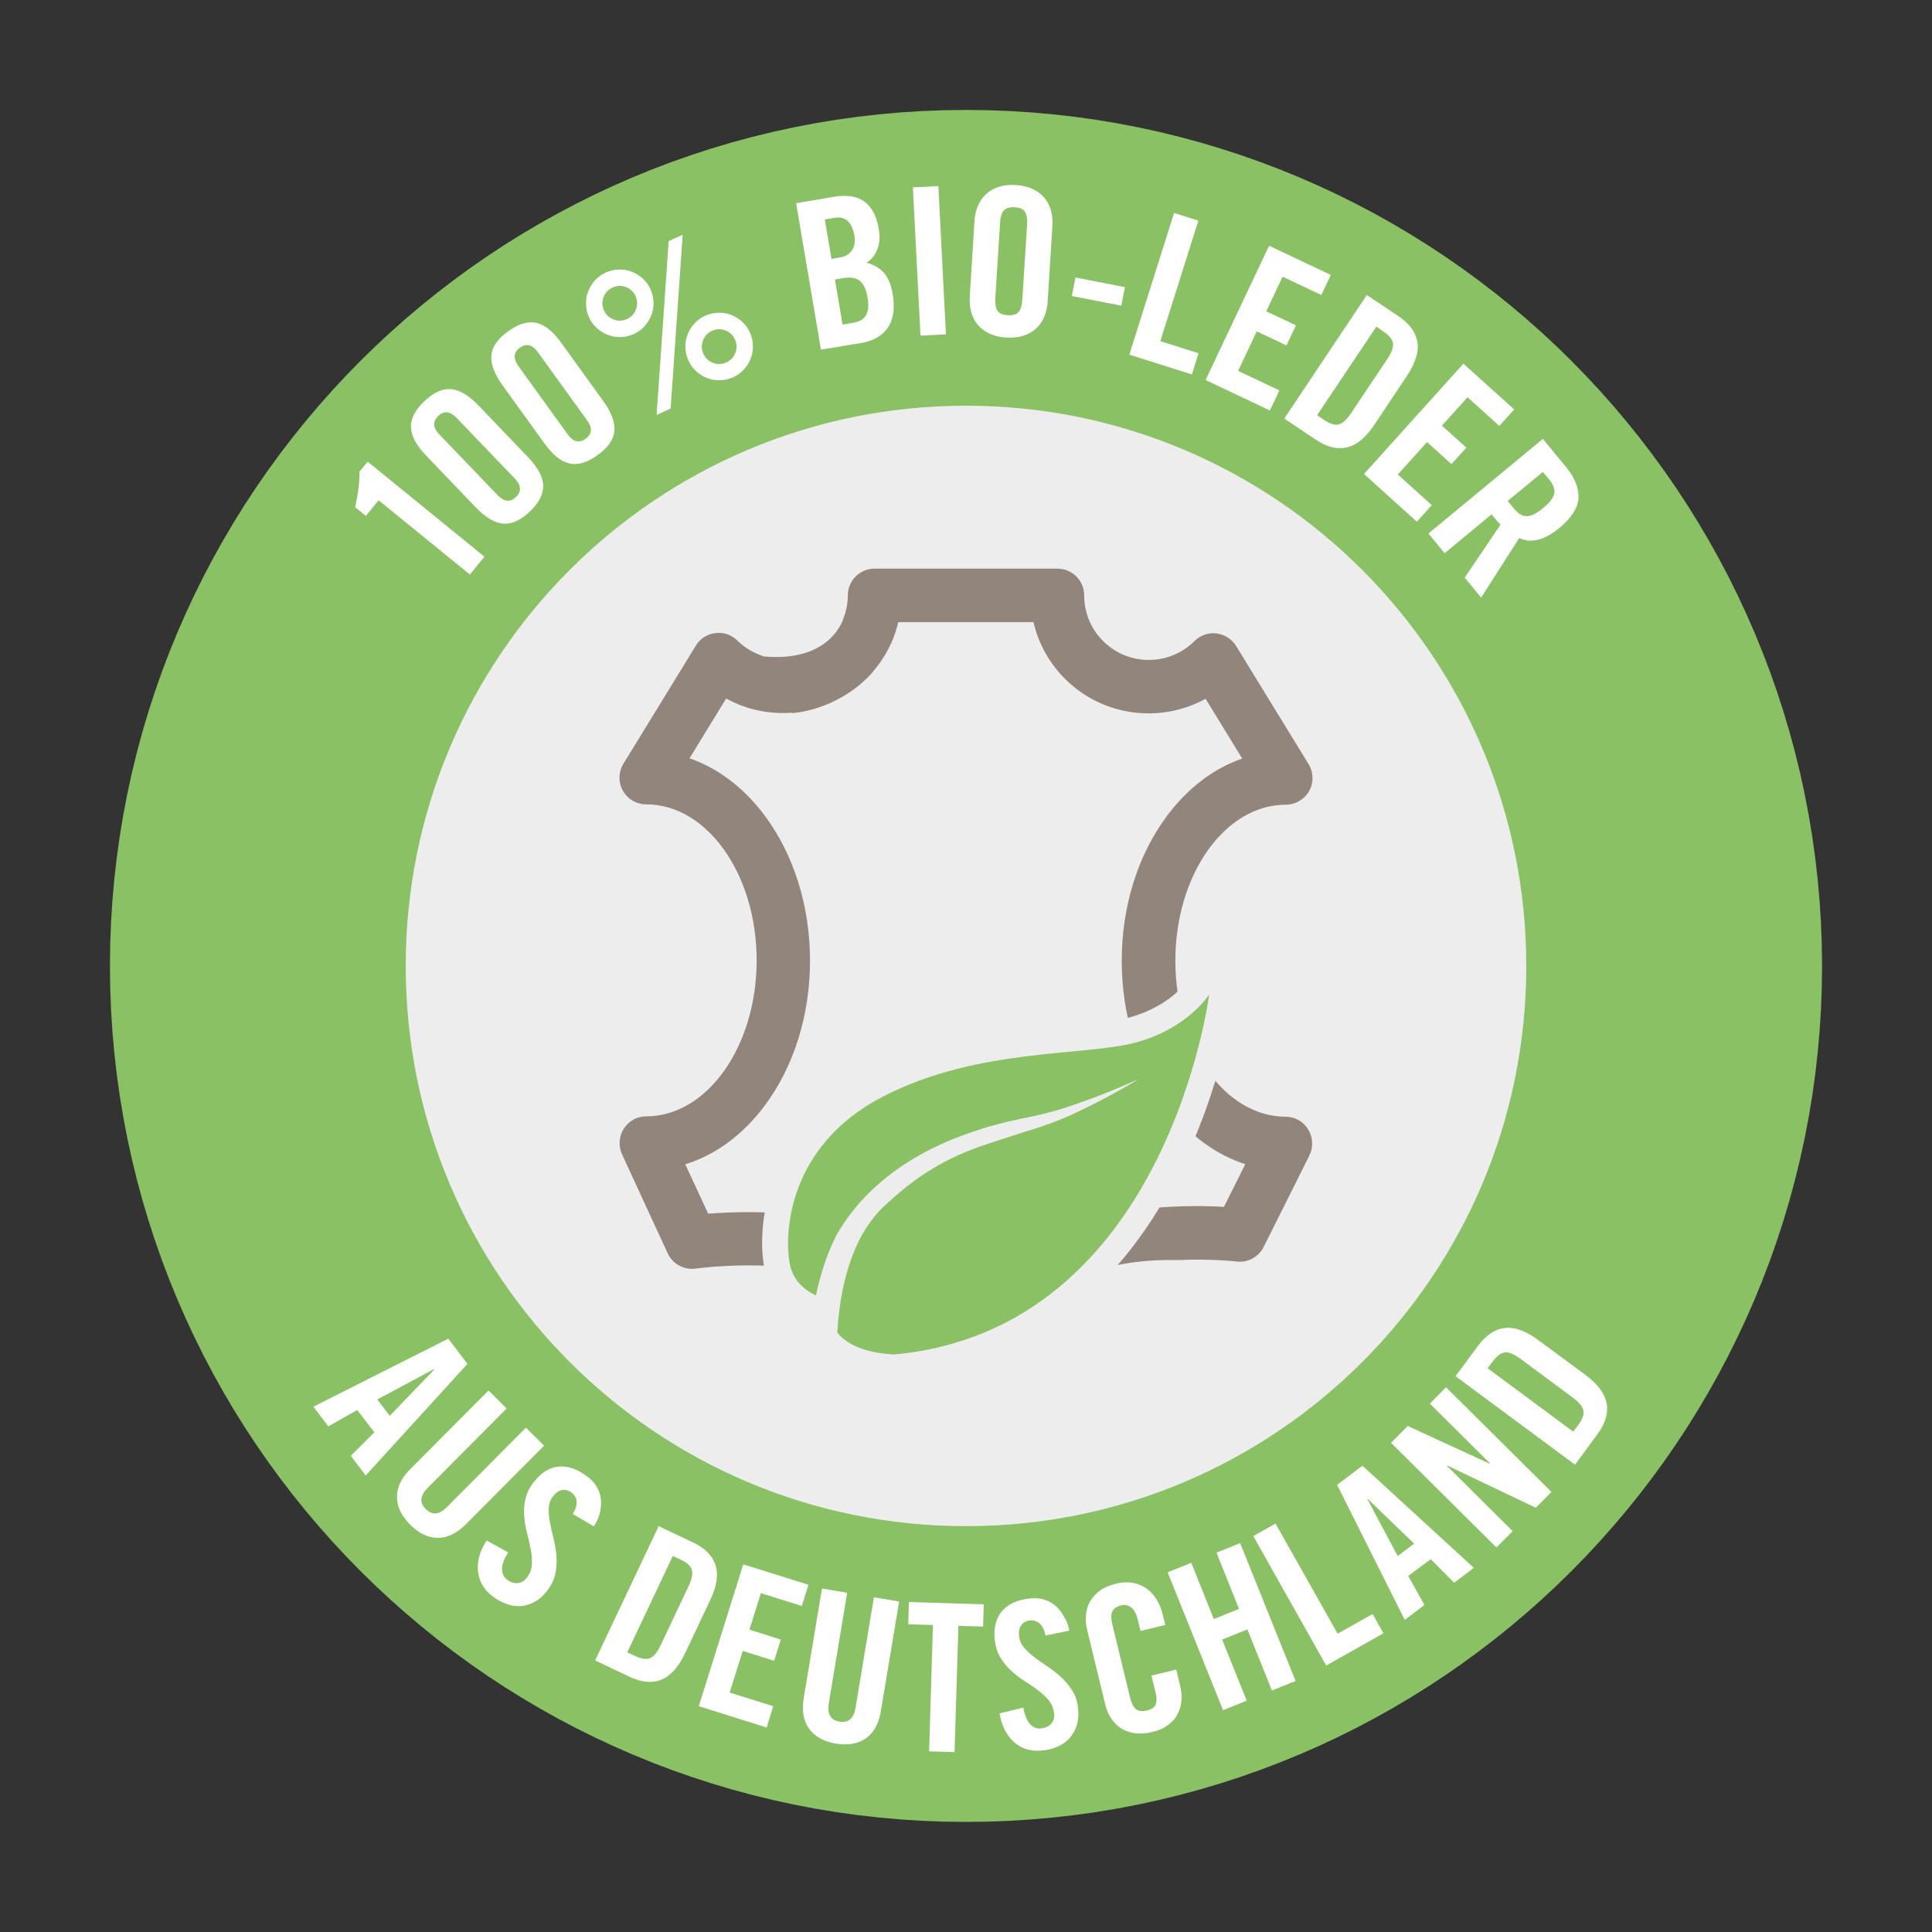 <?xml version="1.0" encoding="utf-8"?>
<!-- Generator: Adobe Illustrator 24.2.0, SVG Export Plug-In . SVG Version: 6.00 Build 0)  -->
<svg version="1.1" id="Ebene_1" xmlns="http://www.w3.org/2000/svg" xmlns:xlink="http://www.w3.org/1999/xlink" x="0px" y="0px"
	 viewBox="0 0 150.24 150.24" style="enable-background:new 0 0 150.24 150.24;" xml:space="preserve">
<rect x="0" y="0" width="150.24" height="150.24" fill="#333333" stroke="none"/>
<style type="text/css">
	.st0{fill:#EDEDED;stroke:#8AC165;stroke-width:46;}
	.st1{fill:#EDEDED;}
	.st2{fill:#FFFFFF;}
	.st3{fill:#92857C;}
	.st4{fill:#8AC165;}
</style>
<path class="st0" d="M75.12,31.55c-24.06,0-43.57,19.5-43.57,43.57c0,24.06,19.5,43.56,43.57,43.56c24.06,0,43.57-19.5,43.57-43.56
	C118.68,51.06,99.18,31.55,75.12,31.55z"/>
<g>
	<path class="st1" d="M75.12,31.55c-24.06,0-43.57,19.5-43.57,43.57c0,24.06,19.5,43.56,43.57,43.56c24.06,0,43.57-19.5,43.57-43.56
		C118.68,51.06,99.18,31.55,75.12,31.55z"/>
</g>
<g>
	<path class="st2" d="M36.54,44.68l-7.1-5.78l-0.99,1.22l-0.83-0.68c0.11-0.49,0.19-0.96,0.25-1.42s0.09-0.91,0.08-1.34l0.64-0.78
		l9.08,7.39L36.54,44.68z"/>
	<path class="st2" d="M36.98,39.44l-3.83-4c-0.76-0.79-1.16-1.52-1.19-2.19c-0.04-0.67,0.31-1.35,1.03-2.04
		c0.72-0.69,1.42-1.01,2.09-0.95s1.38,0.49,2.14,1.28l3.83,4c0.76,0.79,1.16,1.52,1.19,2.19c0.03,0.67-0.31,1.35-1.03,2.04
		c-0.72,0.69-1.42,1.01-2.09,0.95S37.74,40.23,36.98,39.44z M40.03,37.21l-4.52-4.71c-0.51-0.53-0.99-0.58-1.43-0.15
		c-0.45,0.43-0.42,0.91,0.09,1.44l4.52,4.71c0.51,0.53,0.99,0.58,1.43,0.15C40.57,38.22,40.54,37.74,40.03,37.21z"/>
	<path class="st2" d="M42.33,34.47l-3.24-4.49c-0.64-0.89-0.94-1.67-0.88-2.34c0.06-0.67,0.49-1.29,1.31-1.88
		c0.81-0.59,1.54-0.8,2.2-0.65s1.3,0.68,1.94,1.57l3.24,4.49c0.64,0.89,0.94,1.67,0.88,2.34c-0.06,0.67-0.49,1.29-1.31,1.88
		c-0.81,0.59-1.54,0.8-2.2,0.65C43.62,35.89,42.97,35.36,42.33,34.47z M45.65,32.68l-3.82-5.29c-0.43-0.6-0.9-0.71-1.4-0.35
		s-0.54,0.84-0.11,1.44l3.82,5.29c0.43,0.6,0.9,0.71,1.4,0.35S46.09,33.28,45.65,32.68z"/>
	<path class="st2" d="M45.81,24.69c-0.15-0.33-0.23-0.67-0.24-1.02s0.04-0.68,0.16-0.99s0.29-0.6,0.52-0.86s0.51-0.47,0.84-0.62
		c0.33-0.15,0.67-0.23,1.02-0.24s0.68,0.04,0.99,0.16c0.31,0.11,0.6,0.29,0.86,0.52c0.26,0.23,0.47,0.51,0.62,0.84
		c0.15,0.33,0.23,0.67,0.24,1.02s-0.04,0.68-0.16,0.99s-0.29,0.6-0.52,0.86s-0.51,0.47-0.84,0.62c-0.33,0.15-0.67,0.23-1.02,0.24
		s-0.68-0.04-0.99-0.16c-0.31-0.11-0.6-0.29-0.86-0.52C46.17,25.3,45.96,25.02,45.81,24.69z M46.97,24.15
		c0.16,0.34,0.41,0.57,0.76,0.7c0.35,0.13,0.69,0.11,1.03-0.04c0.34-0.16,0.57-0.41,0.7-0.76s0.11-0.69-0.04-1.03
		c-0.16-0.34-0.41-0.57-0.76-0.7c-0.35-0.13-0.69-0.11-1.03,0.04c-0.34,0.16-0.57,0.41-0.7,0.76C46.8,23.47,46.82,23.81,46.97,24.15
		z M52,18.75l1.09-0.5l-0.94,13.52l-1.09,0.5L52,18.75z M53.54,28.05c-0.15-0.33-0.23-0.67-0.24-1.02
		c-0.01-0.35,0.04-0.68,0.16-0.99c0.11-0.31,0.29-0.6,0.52-0.86s0.51-0.47,0.84-0.62c0.33-0.15,0.67-0.23,1.02-0.24
		s0.68,0.04,0.99,0.16c0.31,0.11,0.6,0.29,0.86,0.52c0.26,0.23,0.47,0.51,0.62,0.84c0.15,0.33,0.23,0.67,0.24,1.02
		c0.01,0.35-0.04,0.68-0.16,0.99c-0.11,0.31-0.29,0.6-0.52,0.86s-0.51,0.47-0.84,0.62c-0.33,0.15-0.67,0.23-1.02,0.24
		s-0.68-0.04-0.99-0.16c-0.31-0.11-0.6-0.29-0.86-0.52C53.9,28.66,53.69,28.38,53.54,28.05z M54.7,27.52
		c0.16,0.34,0.41,0.57,0.76,0.7c0.35,0.13,0.69,0.11,1.03-0.04c0.34-0.16,0.57-0.41,0.7-0.76c0.13-0.35,0.11-0.69-0.04-1.03
		c-0.16-0.34-0.41-0.57-0.76-0.7c-0.35-0.13-0.69-0.11-1.03,0.04c-0.34,0.16-0.57,0.41-0.7,0.76C54.53,26.83,54.55,27.18,54.7,27.52
		z"/>
	<path class="st2" d="M63.84,27.19l-1.93-11.39l2.9-0.49c1.05-0.18,1.86-0.05,2.43,0.38c0.57,0.43,0.94,1.14,1.1,2.12
		c0.04,0.24,0.06,0.49,0.05,0.75c-0.01,0.26-0.05,0.5-0.13,0.73s-0.18,0.44-0.33,0.64c-0.15,0.2-0.33,0.36-0.54,0.5
		c0.54,0.14,0.99,0.39,1.33,0.77c0.34,0.37,0.58,0.93,0.7,1.67c0.08,0.47,0.1,0.92,0.06,1.34c-0.04,0.42-0.16,0.8-0.35,1.13
		c-0.19,0.34-0.47,0.62-0.83,0.85c-0.36,0.23-0.82,0.4-1.38,0.49L63.84,27.19z M64.14,17.07l0.52,3.06l0.71-0.12
		c0.37-0.06,0.66-0.24,0.87-0.53c0.21-0.29,0.28-0.67,0.2-1.15c-0.18-1.07-0.7-1.54-1.55-1.39L64.14,17.07z M64.93,21.74l0.59,3.5
		l0.82-0.14c0.53-0.09,0.87-0.3,1.03-0.63c0.16-0.33,0.19-0.78,0.09-1.36c-0.1-0.59-0.29-1.01-0.59-1.26
		c-0.29-0.25-0.73-0.32-1.32-0.22L64.93,21.74z"/>
	<path class="st2" d="M73.56,26l-1.98,0.1l-0.59-11.53l1.98-0.1L73.56,26z"/>
	<path class="st2" d="M75.41,23.1l0.37-5.94c0.03-0.4,0.11-0.78,0.26-1.14c0.15-0.35,0.35-0.66,0.62-0.91
		c0.27-0.25,0.59-0.44,0.98-0.57s0.84-0.18,1.36-0.15c0.52,0.03,0.97,0.14,1.33,0.32c0.37,0.18,0.67,0.41,0.9,0.69
		c0.23,0.28,0.4,0.61,0.5,0.98s0.14,0.76,0.11,1.16l-0.37,5.94c-0.03,0.4-0.11,0.78-0.26,1.14c-0.15,0.35-0.35,0.66-0.62,0.91
		c-0.27,0.25-0.59,0.44-0.98,0.57c-0.39,0.13-0.84,0.18-1.36,0.15c-0.52-0.03-0.97-0.14-1.33-0.32c-0.37-0.18-0.67-0.41-0.9-0.69
		c-0.23-0.28-0.4-0.61-0.5-0.98C75.43,23.89,75.39,23.5,75.41,23.1z M77.77,17.33l-0.37,5.84c-0.03,0.44,0.03,0.76,0.16,0.98
		c0.14,0.22,0.41,0.34,0.81,0.36c0.4,0.03,0.69-0.06,0.85-0.26s0.26-0.52,0.28-0.95l0.37-5.84c0.03-0.44-0.03-0.76-0.16-0.98
		s-0.41-0.34-0.81-0.36c-0.4-0.03-0.69,0.06-0.85,0.26C77.89,16.58,77.79,16.89,77.77,17.33z"/>
	<path class="st2" d="M87.2,23.77l-3.85-0.75l0.28-1.44l3.85,0.75L87.2,23.77z"/>
	<path class="st2" d="M92.69,29.12l-4.87-1.54l3.48-11.02l1.89,0.6l-2.96,9.37l2.97,0.94L92.69,29.12z"/>
	<path class="st2" d="M98.75,31.92l-5-2.37l4.94-10.44l4.8,2.27l-0.74,1.56l-3.01-1.42l-1.27,2.69l2.31,1.09l-0.74,1.56l-2.31-1.09
		l-1.45,3.07l3.21,1.52L98.75,31.92z"/>
	<path class="st2" d="M99.87,32.55l6.42-9.61l2.45,1.64c0.86,0.58,1.35,1.24,1.48,2.01s-0.15,1.64-0.81,2.64l-2.54,3.81
		c-0.66,0.99-1.37,1.58-2.13,1.75c-0.75,0.18-1.56-0.02-2.42-0.6L99.87,32.55z M107.03,25.4l-4.61,6.89l0.57,0.38
		c0.44,0.3,0.82,0.41,1.12,0.33c0.3-0.08,0.63-0.37,0.96-0.88l2.81-4.2c0.34-0.51,0.49-0.91,0.44-1.22
		c-0.04-0.31-0.29-0.61-0.73-0.91L107.03,25.4z"/>
	<path class="st2" d="M110.18,40.57l-4.11-3.71l7.73-8.58l3.95,3.56l-1.16,1.28l-2.47-2.23l-1.99,2.21l1.9,1.71l-1.16,1.28
		l-1.9-1.71l-2.27,2.52l2.64,2.38L110.18,40.57z"/>
	<path class="st2" d="M115.99,40l-3.65,3.02l-1.26-1.53l8.9-7.36l1.77,2.15c0.71,0.85,1.04,1.67,1,2.44
		c-0.04,0.77-0.54,1.54-1.48,2.33c-0.36,0.3-0.7,0.52-1,0.67s-0.59,0.25-0.85,0.29s-0.5,0.05-0.71,0.01s-0.4-0.1-0.57-0.18
		l-2.96,4.63l-1.28-1.55l2.79-4.13c-0.1-0.08-0.21-0.2-0.33-0.34C116.22,40.28,116.1,40.14,115.99,40z M119.98,36.7l-2.74,2.26
		l0.45,0.54c0.17,0.21,0.33,0.36,0.5,0.47c0.16,0.11,0.33,0.17,0.51,0.17c0.18,0,0.38-0.05,0.59-0.15c0.21-0.1,0.45-0.27,0.71-0.48
		c0.53-0.44,0.81-0.82,0.87-1.15c0.05-0.33-0.09-0.7-0.43-1.11L119.98,36.7z"/>
</g>
<g>
	<path class="st2" d="M27.78,109.65l-2.25,1.27l-1.16-1.53l10.49-5.29l1.49,1.96l-7.91,8.68l-1.16-1.53l1.83-1.83L27.78,109.65z
		 M33.76,106.46l-4.42,2.37l0.97,1.27l3.48-3.62L33.76,106.46z"/>
	<path class="st2" d="M31.9,114.25l6.09-6.12l1.41,1.4l-6.15,6.18c-0.59,0.6-0.64,1.14-0.14,1.64c0.5,0.5,1.04,0.45,1.64-0.15
		l6.15-6.18l1.41,1.4l-6.09,6.12c-0.71,0.71-1.44,1.06-2.19,1.05s-1.46-0.35-2.13-1.02c-0.67-0.67-1.02-1.38-1.03-2.13
		C30.85,115.69,31.19,114.96,31.9,114.25z"/>
	<path class="st2" d="M46.18,118.7l-1.64-0.97c0.13-0.21,0.22-0.4,0.26-0.57c0.04-0.17,0.05-0.33,0.03-0.47
		c-0.02-0.14-0.07-0.26-0.14-0.36c-0.07-0.1-0.15-0.19-0.23-0.25c-0.26-0.19-0.51-0.26-0.77-0.21c-0.25,0.06-0.49,0.23-0.71,0.52
		c-0.2,0.26-0.3,0.57-0.31,0.91c-0.01,0.34,0.02,0.71,0.1,1.11s0.17,0.82,0.28,1.26c0.11,0.44,0.19,0.88,0.22,1.33
		s0.01,0.9-0.08,1.35c-0.09,0.45-0.29,0.88-0.6,1.3c-0.29,0.38-0.6,0.68-0.95,0.88c-0.34,0.2-0.7,0.32-1.07,0.36
		c-0.37,0.04-0.75-0.01-1.13-0.14c-0.39-0.13-0.77-0.33-1.13-0.61c-0.37-0.27-0.64-0.59-0.83-0.94c-0.19-0.35-0.29-0.72-0.32-1.11
		c-0.02-0.38,0.02-0.77,0.14-1.16c0.12-0.39,0.3-0.77,0.55-1.13l1.67,0.92c-0.32,0.5-0.48,0.92-0.48,1.28s0.13,0.63,0.38,0.83
		c0.27,0.21,0.55,0.3,0.83,0.28c0.28-0.02,0.52-0.16,0.73-0.44c0.23-0.31,0.36-0.64,0.38-1c0.02-0.36,0-0.74-0.08-1.14
		c-0.07-0.4-0.17-0.82-0.28-1.25c-0.12-0.43-0.19-0.87-0.23-1.32c-0.04-0.44-0.02-0.89,0.08-1.34c0.09-0.45,0.3-0.9,0.64-1.34
		c0.56-0.74,1.2-1.15,1.92-1.23s1.48,0.18,2.26,0.77c0.32,0.24,0.57,0.52,0.75,0.82c0.17,0.3,0.28,0.62,0.31,0.96
		c0.03,0.34,0,0.69-0.08,1.05S46.39,118.35,46.18,118.7z"/>
	<path class="st2" d="M46.28,129.12l4.94-10.44l2.66,1.26c0.94,0.44,1.52,1.03,1.76,1.77s0.1,1.64-0.41,2.72l-1.96,4.14
		c-0.51,1.08-1.13,1.76-1.84,2.05c-0.72,0.29-1.55,0.21-2.48-0.23L46.28,129.12z M52.32,121l-3.54,7.49l0.62,0.29
		c0.48,0.23,0.87,0.28,1.16,0.16c0.29-0.12,0.56-0.46,0.82-1.01l2.16-4.57c0.26-0.55,0.35-0.97,0.26-1.28
		c-0.09-0.3-0.37-0.57-0.85-0.79L52.32,121z"/>
	<path class="st2" d="M59.62,134.34l-5.28-1.66l3.46-11.03l5.07,1.59l-0.52,1.65l-3.18-1l-0.89,2.84l2.44,0.77l-0.52,1.65
		l-2.44-0.77l-1.02,3.24l3.39,1.06L59.62,134.34z"/>
	<path class="st2" d="M62.5,132.05l1.42-8.52l1.96,0.33l-1.43,8.6c-0.14,0.83,0.14,1.3,0.83,1.42c0.69,0.12,1.11-0.24,1.25-1.07
		l1.43-8.6l1.96,0.33l-1.42,8.52c-0.16,0.99-0.56,1.7-1.17,2.12c-0.62,0.43-1.39,0.56-2.33,0.41c-0.94-0.16-1.63-0.54-2.07-1.14
		S62.34,133.04,62.5,132.05z"/>
	<path class="st2" d="M72.25,136.19l0.3-9.82l-1.92-0.06l0.05-1.73l5.82,0.18l-0.05,1.73l-1.92-0.06l-0.3,9.82L72.25,136.19z"/>
	<path class="st2" d="M83.16,126.8l-1.86,0.39c-0.04-0.24-0.11-0.44-0.2-0.6c-0.08-0.16-0.18-0.28-0.29-0.37
		c-0.11-0.09-0.23-0.14-0.35-0.18s-0.23-0.04-0.34-0.03c-0.32,0.03-0.55,0.15-0.7,0.37c-0.15,0.21-0.21,0.5-0.17,0.86
		c0.03,0.33,0.16,0.62,0.38,0.88c0.22,0.26,0.5,0.51,0.82,0.76s0.68,0.49,1.05,0.74s0.73,0.53,1.06,0.84
		c0.33,0.31,0.61,0.66,0.85,1.05s0.38,0.84,0.43,1.37c0.05,0.48,0.01,0.91-0.11,1.29c-0.12,0.38-0.3,0.71-0.55,0.99
		c-0.25,0.28-0.56,0.5-0.93,0.66c-0.38,0.17-0.79,0.27-1.25,0.31c-0.46,0.04-0.87,0-1.25-0.13c-0.38-0.13-0.71-0.34-0.98-0.6
		s-0.5-0.59-0.68-0.96c-0.17-0.37-0.29-0.77-0.36-1.2l1.85-0.45c0.1,0.58,0.27,1,0.51,1.27s0.52,0.38,0.84,0.35
		c0.34-0.03,0.61-0.15,0.8-0.35c0.19-0.2,0.28-0.47,0.24-0.81c-0.04-0.38-0.17-0.71-0.39-0.99s-0.5-0.54-0.83-0.79
		c-0.32-0.25-0.67-0.49-1.05-0.73c-0.38-0.24-0.73-0.51-1.06-0.81c-0.33-0.3-0.61-0.65-0.85-1.04c-0.24-0.4-0.38-0.87-0.44-1.42
		c-0.09-0.92,0.11-1.66,0.59-2.21c0.48-0.54,1.21-0.87,2.19-0.96c0.4-0.04,0.77-0.01,1.1,0.1c0.33,0.11,0.62,0.27,0.88,0.5
		c0.25,0.23,0.47,0.5,0.64,0.83C82.95,126.04,83.08,126.4,83.16,126.8z"/>
	<path class="st2" d="M90.62,126.36l-1.93,0.47l-0.21-0.87c-0.12-0.48-0.29-0.8-0.53-0.97c-0.24-0.17-0.48-0.22-0.73-0.16
		c-0.39,0.1-0.64,0.26-0.73,0.5c-0.1,0.24-0.09,0.57,0.01,0.99l1.38,5.69c0.1,0.42,0.25,0.72,0.45,0.89s0.49,0.2,0.88,0.11
		c0.35-0.09,0.57-0.24,0.66-0.47s0.09-0.53,0-0.89l-0.33-1.35l1.93-0.47l0.31,1.29c0.09,0.39,0.13,0.78,0.09,1.16
		c-0.03,0.38-0.14,0.73-0.31,1.05c-0.17,0.32-0.42,0.59-0.75,0.83s-0.73,0.42-1.21,0.53c-0.51,0.12-0.96,0.15-1.37,0.09
		c-0.4-0.06-0.76-0.19-1.07-0.39c-0.31-0.2-0.56-0.46-0.77-0.79c-0.21-0.32-0.35-0.68-0.45-1.08l-1.4-5.78
		c-0.1-0.39-0.13-0.78-0.09-1.16c0.03-0.38,0.14-0.73,0.32-1.05s0.44-0.6,0.77-0.84c0.33-0.24,0.75-0.42,1.26-0.54
		c0.48-0.12,0.92-0.13,1.32-0.06c0.4,0.08,0.75,0.23,1.06,0.45c0.3,0.22,0.56,0.51,0.77,0.85c0.21,0.34,0.36,0.72,0.46,1.14
		L90.62,126.36z"/>
	<path class="st2" d="M96.95,132.25l-1.84,0.74l-4.31-10.72l1.84-0.74l1.75,4.37l1.96-0.79l-1.75-4.37l1.84-0.74l4.31,10.72
		l-1.84,0.74L97,126.71l-1.96,0.79L96.95,132.25z"/>
	<path class="st2" d="M107.58,127.01l-4.45,2.51l-5.67-10.07l1.73-0.97l4.83,8.56l2.72-1.53L107.58,127.01z"/>
	<path class="st2" d="M109.51,122.55l1.26,2.26l-1.53,1.16l-5.26-10.5l1.97-1.49l8.66,7.94l-1.53,1.16l-1.82-1.83L109.51,122.55z
		 M106.33,116.57l2.36,4.43l1.28-0.96l-3.62-3.49L106.33,116.57z"/>
	<path class="st2" d="M117.63,119.07l-1.26,1.27l-8.2-8.14l1.3-1.31l6.39,2.94l0.02-0.02l-4.69-4.66l1.26-1.27l8.2,8.14l-1.22,1.23
		l-6.9-3.29l-0.02,0.02L117.63,119.07z"/>
	<path class="st2" d="M122.48,113.9l-9.29-6.88l1.75-2.37c0.62-0.83,1.31-1.29,2.08-1.38c0.77-0.09,1.63,0.22,2.59,0.93l3.68,2.72
		c0.96,0.71,1.51,1.45,1.65,2.21c0.14,0.76-0.1,1.56-0.71,2.39L122.48,113.9z M115.68,106.4l6.66,4.93l0.41-0.55
		c0.32-0.43,0.44-0.8,0.38-1.1c-0.07-0.31-0.34-0.64-0.83-1l-4.06-3.01c-0.49-0.36-0.89-0.53-1.2-0.5s-0.63,0.26-0.94,0.68
		L115.68,106.4z"/>
</g>
<path class="st3" d="M75.01,100.25c-4.4-5.07-11.93-5.99-16.82-5.99c-1.24,0-2.32,0.06-3.12,0.12l-1.78-3.84
	c2.34-0.72,4.46-2.27,6.16-4.54c2.28-3.04,3.54-7.05,3.54-11.3c0-4.24-1.26-8.25-3.54-11.3c-1.62-2.16-3.62-3.67-5.83-4.43
	l2.85-4.65c1.58,0.87,3.37,1.24,5.13,1.1l-2.29-4.41c-0.71-0.24-1.39-0.62-1.96-1.19c-0.45-0.45-1.08-0.67-1.71-0.59
	c-0.63,0.07-1.2,0.43-1.53,0.98l-5.63,9.18c-0.39,0.64-0.41,1.45-0.04,2.1c0.37,0.66,1.06,1.06,1.82,1.06
	c4.73,0,8.58,5.44,8.58,12.13c0,6.69-3.85,12.13-8.58,12.13c-0.71,0-1.37,0.36-1.75,0.96c-0.38,0.6-0.43,1.35-0.14,1.99l3.55,7.7
	c0.39,0.84,1.28,1.32,2.19,1.19c0.15-0.02,14.84-2.1,19.02,6.19c0.35,0.7,1.06,1.14,1.84,1.14h0.02c0.77,0,1.48-0.43,1.84-1.11
	c1.58-2.99,4.43-4.72,7.46-5.71l-1.94-3.73C79.64,96.44,77.02,97.94,75.01,100.25z M99.98,86.84c-4.73,0-8.58-5.44-8.58-12.13
	c0-6.69,3.85-12.13,8.58-12.13c0.75,0,1.45-0.41,1.82-1.06c0.37-0.66,0.35-1.46-0.04-2.1l-5.63-9.18c-0.33-0.54-0.9-0.9-1.53-0.98
	c-0.63-0.08-1.26,0.14-1.71,0.59c-1.96,1.96-5.15,1.96-7.11,0c-0.95-0.95-1.47-2.21-1.47-3.55c0-1.15-0.93-2.08-2.08-2.08H68.01
	c-1.15,0-2.08,0.93-2.08,2.08c0,0.61-0.12,1.2-0.33,1.75l2.21,4.27c1-1.14,1.71-2.48,2.04-3.94h10.52c0.38,1.66,1.22,3.18,2.45,4.41
	c2.96,2.95,7.44,3.47,10.93,1.55l2.85,4.65c-2.21,0.76-4.21,2.27-5.83,4.43c-2.28,3.04-3.54,7.05-3.54,11.3
	c0,4.24,1.26,8.25,3.54,11.3c1.68,2.24,3.77,3.78,6.07,4.51l-1.66,3.32c-1.32-0.08-3.4-0.11-5.79,0.11l2.09,4.03
	c2.68-0.12,4.63,0.1,4.68,0.11c0.87,0.11,1.72-0.35,2.11-1.14l3.55-7.1c0.32-0.65,0.29-1.41-0.09-2.02
	C101.37,87.22,100.7,86.84,99.98,86.84z M65.6,48.05c0,0-0.91,3.51-6.29,2.99s2.29,4.41,2.29,4.41s3.51-0.14,6.22-3.13 M84.29,99.2
	c0,0,2.53-1.32,7.21-1.21s-2.09-4.03-2.09-4.03s-3.24,0.24-7.05,1.51"/>
<g>
	<path class="st4" d="M69.47,106.33c-2.41-0.14-4.13-0.84-5.13-2.08c-0.16-0.19-0.23-0.44-0.22-0.69c0.05-0.87,0.14-1.7,0.27-2.5
		c-0.09,0.24-0.26,0.45-0.5,0.56c-0.14,0.07-0.29,0.11-0.45,0.11c-0.15,0-0.29-0.03-0.42-0.09c-1.39-0.65-2.3-1.75-2.58-3.1
		c-0.64-3.18,0.15-10.23,7.76-14.16c5.18-2.68,10.63-3.19,15-3.61c2.02-0.19,3.76-0.36,4.98-0.7c3.57-1.02,4.98-3.24,4.99-3.26
		c0.19-0.3,0.51-0.47,0.85-0.47c0.11,0,0.22,0.02,0.33,0.06c0.44,0.16,0.72,0.6,0.66,1.07c-0.03,0.27-3.62,26.88-25.41,28.87
		c-0.03,0-0.06,0-0.09,0C69.51,106.33,69.49,106.33,69.47,106.33z"/>
	<path class="st1" d="M94.03,77.33c0,0-3.27,26.06-24.51,28c-2.46-0.14-3.75-0.88-4.41-1.7c0.12-2.01,0.48-4.51,1.51-6.78
		c0.59-1.3,1.43-2.48,2.45-3.34c1.12-1.03,2.16-1.83,3.21-2.48c2.06-1.29,3.87-1.85,4.45-2.05c0.58-0.19,1.62-0.54,2.88-0.94
		c1.25-0.36,2.77-0.89,4.07-1.52c2.65-1.23,4.86-2.6,4.86-2.61c0,0,0,0,0,0c0,0,0,0,0,0c0,0-2.35,1.1-5.09,2.02
		c-1.38,0.5-2.79,0.82-4.11,1.08c-1.3,0.28-2.39,0.57-2.99,0.77c-1.13,0.4-7.88,2.22-11.32,8.3c-0.78,1.55-1.26,3.16-1.58,4.66
		c-0.78-0.37-1.75-1.08-2.02-2.4c-0.47-2.3-0.23-9.21,7.24-13.07c7.46-3.85,15.81-3.1,19.8-4.24C92.45,79.9,94.03,77.33,94.03,77.33
		 M94.03,75.33c-0.67,0-1.32,0.34-1.69,0.93c-0.08,0.11-1.34,1.96-4.43,2.84c-1.14,0.32-2.84,0.48-4.81,0.67
		c-4.22,0.4-10.01,0.95-15.36,3.71c-8.14,4.2-8.98,11.81-8.28,15.24c0.34,1.67,1.45,3.03,3.13,3.81c0.19,0.09,0.38,0.14,0.58,0.17
		c-0.02,0.26-0.04,0.52-0.06,0.79c-0.03,0.5,0.13,0.99,0.44,1.37c1.18,1.47,3.15,2.29,5.85,2.45c0.04,0,0.08,0,0.12,0
		c0.06,0,0.12,0,0.18-0.01c9.4-0.86,16.94-6.32,21.81-15.8c3.59-6.99,4.46-13.66,4.5-13.94c0.12-0.93-0.43-1.82-1.32-2.14
		C94.48,75.37,94.25,75.33,94.03,75.33L94.03,75.33z M94.03,79.33L94.03,79.33L94.03,79.33L94.03,79.33z"/>
</g>
</svg>
